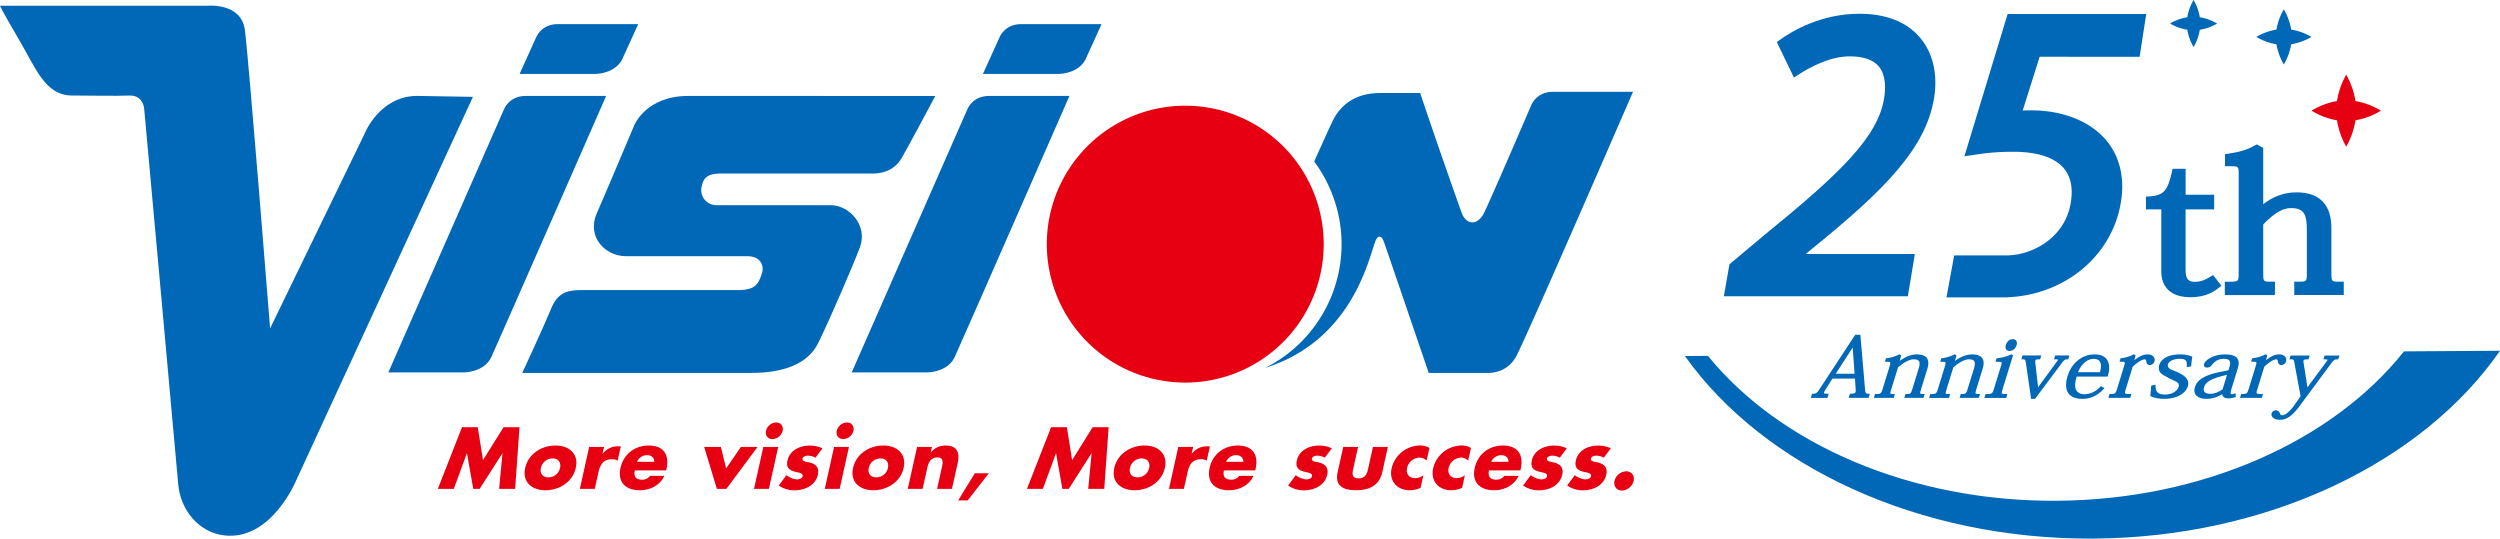<svg xmlns="http://www.w3.org/2000/svg" width="2602.57" height="560.7" viewBox="0 0 2602.57 560.7">
  <defs>
    <style>
      .cls-1 {
        fill: #0068b7;
      }

      .cls-2 {
        fill: #e60012;
      }

      .cls-3 {
        fill: #e50012;
      }

      .cls-4 {
        fill: #0068b6;
      }
    </style>
  </defs>
  <g id="レイヤー_1" data-name="レイヤー 1">
    <g>
      <g>
        <path class="cls-1" d="M0,6H215.75S251,2.37,254.9,31s26.29,310.84,26.29,310.84l98.53-203s15-38.05,53.42-39l59.19,1L308.07,500.68s-25.81,62.17-74.28,56.71c-27.18-3-45.95-26.78-48.26-53.18-3.46-40-35.49-391.54-35.49-391.54s-1.12-13.78-15.53-13.2S87,99.41,74.87,99.41c-27.66,0-37.72-28.48-54.53-57.15C.75,8.85,0,6,0,6"/>
        <path class="cls-1" d="M511.52,371.61c-6.16,13.27-21.86,16.1-29.26,16.1h-78L524.48,114.23s5.06-14.35,22.8-14.35H631S517.68,358.35,511.52,371.61"/>
        <path class="cls-1" d="M648.14,60.94C642,74.2,626.28,77,618.89,77h-78l17-37.55s5-14.34,22.81-14.34h83.66s-10.12,22.53-16.28,35.8"/>
        <path class="cls-1" d="M993.91,371.61c-6.17,13.27-21.86,16.1-29.26,16.1h-78l120.2-273.48s5-14.35,22.8-14.35h83.66S1000.06,358.35,993.91,371.61"/>
        <path class="cls-1" d="M1130.53,60.94C1124.36,74.2,1108.66,77,1101.26,77h-78l17-37.55s5-14.34,22.78-14.34h83.68s-10.12,22.53-16.28,35.8"/>
        <path class="cls-1" d="M716.45,99.88c-44.87,0-56.57,31.42-56.57,31.42S629,204.61,621.34,221.9c-10.86,24.46,8.42,44.83,30.57,44.83l126.13,0c15.81,0,17.59,12.35,14.85,18.73C789.39,296,786.18,302,767.66,302H604.11c-14.17,0-24,3.27-30.49,19.63-5.44,13.58-29.91,66.58-29.91,66.58H782.36c32.34,0,58.66-8.9,69.52-31.3,13.5-27.82,36.94-82.23,43.47-100,8.06-22-10.87-43.28-30.58-43.28l-118.35,0c-12.52,0-18.53-11.29-15.8-20,2.15-12.48,12-13,21.78-13h157c7.39,0,21.28-2.36,29.25-16.1,7.34-12.64,35-64.61,35-64.61Z"/>
        <path class="cls-1" d="M1616.67,95.6c-17.76,0-22.79,14.35-22.79,14.35s-45.6,106-49.53,112.83c-6.51,11.33-16.5,11.85-22.17.28-24.28-67.88-43.77-126.23-43.77-126.23h-41.62c-38,0-48.36,27.08-50.69,31.76-1.84,3.66-8.58,18.58-18,39.54A144.11,144.11,0,0,1,1317.08,383c90.51-28.57,107.59-113.18,114.59-131.54,1.79-5.3,6-8.43,9.13.62,4.23,12.06-3.23-9.58,46.56,136.17h61.17c7.4,0,20.63-1.95,29.25-16.08C1585.41,359.7,1700,95.6,1700,95.6Z"/>
        <path class="cls-2" d="M1378,254.17a144.12,144.12,0,1,1-144.11-144.12A144.11,144.11,0,0,1,1378,254.17"/>
        <polygon class="cls-2" points="480.94 444.72 497.37 444.72 502.81 479.03 524.21 444.72 540.81 444.72 536.28 508.92 519.59 508.92 523.1 471.96 522.92 471.96 499.32 508.92 492.68 508.92 486.14 471.96 485.97 471.96 472.41 508.92 455.8 508.92 480.94 444.72"/>
        <path class="cls-2" d="M575.24,477.24c6.31,0,9,4.52,7.77,9.87a12.21,12.21,0,0,1-12.12,9.81c-6.31,0-9-4.27-7.8-9.81a12.44,12.44,0,0,1,12.15-9.87m3-13.45c-14.06,0-28.19,8.43-31.5,23.32s7.2,23.27,21.17,23.27,28.19-8.43,31.47-23.27-7.09-23.32-21.14-23.32"/>
        <path class="cls-2" d="M627.24,472.39h.17a19.48,19.48,0,0,1,15.87-7.75h3l-3.31,14.91a10.86,10.86,0,0,0-6.23-1.46c-8.6,0-12,5.71-13.67,13.21l-3.89,17.62H603.64l9.7-43.68h15.47Z"/>
        <path class="cls-2" d="M663.13,480.74a11.36,11.36,0,0,1,10.71-6.89c4.18,0,7.4,2.72,7.25,6.89Zm30.73,7.33c3.29-14.91-3.39-24.28-18.56-24.28-14.21,0-26.13,8.78-29.35,23.32-3.34,15.08,5.66,23.27,20.13,23.27,10,0,20.81-4.69,25.55-15h-14.9a9.88,9.88,0,0,1-8.29,4c-6.4,0-9-3.39-7.56-9.69h32.61Z"/>
        <polygon class="cls-2" points="755.94 487.64 771.3 465.24 788.67 465.24 756.15 508.92 746.28 508.92 733.05 465.24 750.44 465.24 755.94 487.64"/>
        <path class="cls-2" d="M800.44,508.92h-15.5l9.69-43.68h15.52Zm14.35-60.46a11.5,11.5,0,0,1-10.62,8.68c-4.76,0-7.81-3.9-6.75-8.68A11.49,11.49,0,0,1,808,439.78c4.77,0,7.81,3.92,6.76,8.68"/>
        <path class="cls-2" d="M848.86,476.48a16.38,16.38,0,0,0-7.87-2.13c-1.8,0-5,.77-5.52,3-.67,3,4.1,3.41,6.13,3.83,6.92,1.45,11.62,4.85,9.83,13-2.56,11.48-14.09,16.26-24.22,16.26a28.4,28.4,0,0,1-16.52-5l8-10.8c2.66,2.21,7.45,4.41,11.29,4.41,2,0,5.06-.92,5.58-3.31.76-3.4-4.05-3.58-8.62-4.85s-8.9-3.68-7.16-11.5c2.37-10.73,13.15-15.5,22.67-15.5a30.37,30.37,0,0,1,13.77,2.82Z"/>
        <path class="cls-2" d="M874.1,508.92H858.61l9.69-43.68h15.5Zm14.35-60.46a11.48,11.48,0,0,1-10.61,8.68c-4.77,0-7.81-3.9-6.76-8.68a11.51,11.51,0,0,1,10.61-8.68c4.77,0,7.82,3.92,6.76,8.68"/>
        <path class="cls-2" d="M916.55,477.24c6.31,0,9,4.52,7.79,9.9a12.24,12.24,0,0,1-12.14,9.78c-6.3,0-9-4.27-7.79-9.78a12.45,12.45,0,0,1,12.14-9.9m3-13.45c-14.06,0-28.18,8.43-31.48,23.35s7.19,23.24,21.15,23.24,28.18-8.43,31.47-23.24-7.08-23.35-21.14-23.35"/>
        <path class="cls-2" d="M968.91,470.86h.15c4.75-5.29,9.49-7.06,15.54-7.06,11.76,0,14.8,7.4,12.41,18.14l-6,27H975.52l4.74-21.28c.92-4.17,3.23-11.5-4.45-11.5-6.29,0-9.12,4.69-10.33,10.15l-5,22.63H945l9.69-43.68h15.5Z"/>
        <polygon class="cls-2" points="1029.39 492.65 1007.45 520.93 997.49 520.93 1014.82 492.65 1029.39 492.65"/>
        <polygon class="cls-2" points="1094.23 444.72 1110.66 444.72 1116.08 479.03 1137.49 444.72 1154.1 444.72 1149.56 508.92 1132.87 508.92 1136.37 471.96 1136.21 471.96 1112.6 508.92 1105.95 508.92 1099.41 471.96 1099.24 471.96 1085.69 508.92 1069.08 508.92 1094.23 444.72"/>
        <path class="cls-2" d="M1188.52,477.24c6.3,0,9,4.52,7.77,9.9a12.22,12.22,0,0,1-12.14,9.78c-6.29,0-9-4.27-7.79-9.78a12.46,12.46,0,0,1,12.16-9.9m3-13.45c-14.06,0-28.2,8.43-31.51,23.35s7.21,23.24,21.18,23.24,28.18-8.43,31.45-23.24-7.08-23.35-21.12-23.35"/>
        <path class="cls-2" d="M1240.52,472.39h.17a19.45,19.45,0,0,1,15.85-7.75h3l-3.29,14.91a10.93,10.93,0,0,0-6.24-1.46c-8.61,0-12,5.71-13.66,13.21l-3.91,17.62h-15.49l9.67-43.68h15.51Z"/>
        <path class="cls-2" d="M1276.4,480.74a11.37,11.37,0,0,1,10.71-6.89c4.19,0,7.41,2.72,7.24,6.89Zm30.73,7.33c3.31-14.91-3.39-24.28-18.55-24.28-14.22,0-26.14,8.78-29.36,23.34-3.34,15.06,5.66,23.25,20.15,23.25,10,0,20.79-4.69,25.54-15H1290a9.9,9.9,0,0,1-8.3,4c-6.37,0-9-3.39-7.55-9.69h32.6Z"/>
        <path class="cls-2" d="M1379.11,476.48a16.36,16.36,0,0,0-7.88-2.13c-1.79,0-5,.77-5.51,3-.66,3,4.09,3.41,6.13,3.83,6.92,1.45,11.61,4.85,9.82,13-2.56,11.48-14.08,16.26-24.21,16.26a28.35,28.35,0,0,1-16.51-5l8-10.8c2.66,2.21,7.44,4.41,11.28,4.41,2,0,5.06-.92,5.59-3.31.75-3.4-4.06-3.58-8.62-4.85s-8.91-3.66-7.17-11.5c2.38-10.73,13.14-15.5,22.68-15.5a30.3,30.3,0,0,1,13.76,2.82Z"/>
        <path class="cls-2" d="M1413.8,465.24l-5.18,23.33c-1.24,5.55-.74,9.46,5.65,9.46s8.62-3.91,9.85-9.46l5.18-23.33h15.48L1439,491.55c-3.19,14.39-14.3,18.83-27.41,18.83s-22.28-4.44-19.09-18.83l5.84-26.31Z"/>
        <path class="cls-2" d="M1485.16,479.46a10.94,10.94,0,0,0-7.34-3.07,13.82,13.82,0,0,0-13,10.64c-1.4,6.32,2.14,10.74,8.54,10.74a14.53,14.53,0,0,0,8.39-3l-2.89,13.11a27.81,27.81,0,0,1-11.45,2.48c-12.94,0-21.63-9.63-18.7-22.81a30.7,30.7,0,0,1,29.7-23.78,18.06,18.06,0,0,1,9.65,2.56Z"/>
        <path class="cls-2" d="M1528.41,479.46a10.92,10.92,0,0,0-7.33-3.07,13.8,13.8,0,0,0-13,10.64c-1.4,6.32,2.14,10.74,8.52,10.74a14.61,14.61,0,0,0,8.41-3l-2.91,13.11a27.78,27.78,0,0,1-11.45,2.48c-12.94,0-21.62-9.63-18.7-22.81a30.72,30.72,0,0,1,29.71-23.78,18.06,18.06,0,0,1,9.65,2.56Z"/>
        <path class="cls-2" d="M1552.4,480.74a11.4,11.4,0,0,1,10.73-6.89c4.17,0,7.4,2.72,7.24,6.89Zm30.73,7.33c3.3-14.91-3.39-24.28-18.56-24.28-14.21,0-26.11,8.78-29.34,23.34-3.34,15.06,5.65,23.25,20.13,23.25,10,0,20.8-4.69,25.56-15H1566a9.92,9.92,0,0,1-8.31,4c-6.38,0-9-3.39-7.55-9.69h32.62Z"/>
        <path class="cls-2" d="M1623.77,476.48a16.39,16.39,0,0,0-7.88-2.13c-1.78,0-5,.77-5.51,3-.67,3,4.1,3.41,6.13,3.83,6.93,1.45,11.61,4.85,9.82,13-2.55,11.48-14.09,16.26-24.21,16.26a28.35,28.35,0,0,1-16.51-5l8-10.8c2.65,2.21,7.44,4.41,11.27,4.41,2,0,5.06-.92,5.58-3.31.77-3.4-4-3.58-8.62-4.85s-8.9-3.66-7.17-11.5c2.39-10.73,13.16-15.5,22.7-15.5a30.39,30.39,0,0,1,13.76,2.82Z"/>
        <path class="cls-2" d="M1669.58,476.48a16.31,16.31,0,0,0-7.86-2.13c-1.8,0-5,.77-5.53,3-.67,3,4.11,3.41,6.14,3.83,6.92,1.45,11.61,4.85,9.82,13-2.56,11.48-14.07,16.26-24.22,16.26a28.34,28.34,0,0,1-16.5-5l8-10.8c2.67,2.21,7.45,4.41,11.27,4.41,2,0,5.07-.92,5.59-3.31.76-3.4-4-3.58-8.63-4.85s-8.89-3.66-7.15-11.5c2.37-10.73,13.14-15.5,22.68-15.5a30.4,30.4,0,0,1,13.77,2.82Z"/>
        <path class="cls-2" d="M1700.67,500.66c-1.21,5.46-6.64,10-12.17,10s-9-4.52-7.76-10a13.06,13.06,0,0,1,12.17-10c5.54,0,9,4.42,7.76,10"/>
      </g>
      <g id="rogo">
        <path class="cls-3" d="M2442.49,152.66a81.51,81.51,0,0,0,9.62-27.44,75.13,75.13,0,0,0,26.5-10,75.32,75.32,0,0,0-26.5-10,81.51,81.51,0,0,0-9.62-27.46,81.78,81.78,0,0,0-9.64,27.46,75.43,75.43,0,0,0-26.48,10,75.23,75.23,0,0,0,26.48,10A81.78,81.78,0,0,0,2442.49,152.66Z"/>
        <path class="cls-4" d="M2377.52,67.09a60.92,60.92,0,0,0,7.66-21,61.13,61.13,0,0,0,21.06-7.66,61.48,61.48,0,0,0-21.06-7.65,61.13,61.13,0,0,0-7.66-21.06,61.48,61.48,0,0,0-7.65,21.06,61.37,61.37,0,0,0-21,7.65,61,61,0,0,0,21,7.66A61.26,61.26,0,0,0,2377.52,67.09Z"/>
        <path class="cls-4" d="M2283.58,49a52.57,52.57,0,0,0,6.5-18,51.9,51.9,0,0,0,18-6.51,52.16,52.16,0,0,0-18-6.53A52.46,52.46,0,0,0,2283.58,0a52.37,52.37,0,0,0-6.53,17.94,52.16,52.16,0,0,0-18,6.53,51.9,51.9,0,0,0,18,6.51A52.48,52.48,0,0,0,2283.58,49Z"/>
        <path class="cls-4" d="M2502.6,365.79c-74,93.24-209.55,154.53-361.47,155.52S1853,462.74,1778,370.46l-24,.16c82.17,115.48,243.9,191.22,425.38,190.06s342.37-79,423.21-195.53Z"/>
        <path class="cls-4" d="M2249.94,282.2c0,17.55,10.82,27.21,30.46,27.21,11.29,0,20.71-3,28.81-9.3l3.38-2.61-8.69-11.19-3.26,2c-5.86,3.66-10.25,5.09-15.65,5.09-6,0-9.72-2-9.72-12.2V218H2305V202.74h-29.7v-27h-13.58l-.74,3.34c-4.26,19.44-8.78,24.42-23,25.37l-4,.26V218h16Z"/>
        <path class="cls-4" d="M2368.31,293.25h-4.25c-8,0-8,0-8-9.71V233.73c10.84-11.52,20.24-17.12,28.72-17.12,14.39,0,16.71,7,16.71,23.68v43.06c0,9.9,0,9.9-8.84,9.9h-4.26v13.87h51.53V293.25h-4.25c-8.63,0-8.63,0-8.63-9.71V239.71c0-10.79,0-39.46-36.58-39.46-12.35,0-24.09,4.23-34.4,12.32V154l-6.66-3.71-2.06,1.15c-7.94,4.42-15.37,6.72-27.39,8.51l-3.63.54V173h4.26c9.94,0,9.94,0,9.94,8.37v102c0,9.9,0,9.9-10.16,9.9h-4.26v13.87h52.19Z"/>
        <path class="cls-4" d="M1886.73,258.68c75.46-61.15,118-104.17,126.64-156.27,4.13-24.84-1.07-47.35-14.64-63.36-9.57-11.29-28.23-24.74-62.83-24.74-40,0-70.11,17.67-84.47,28.2l-1.74,1.27,17.88,37,2.12-1.41c14.09-9.44,35.22-20.7,55.85-20.7,14.24,0,24.42,3.5,30.25,10.39,7.73,9.14,7.29,23.41,5.55,33.77-6.71,40-45.66,77.69-125.14,142.29l-35.79,30-5.82,33.3h191.54l7.29-44H1879.85Z"/>
        <path class="cls-4" d="M2227.4,59.14l6.89-44.56H2090l-45,148.09,15.21-2.23a245.33,245.33,0,0,1,35.94-2.43c24.67,0,42.73,5.89,52.23,17.05,7.27,8.54,9.79,20.32,7.48,35.12-5.28,36.11-38.68,55.64-67.52,55.73h-54l-8,43.66h63.52v-.11c60.23-2.44,109.53-43.64,118.23-100,3.87-25.07-1.62-47.16-15.87-63.88-16.63-19.51-45-30.7-77.7-30.7-3.29,0-6.19.07-8.83.2l17.63-56Z"/>
        <g>
          <path class="cls-4" d="M1903.7,409.87h-1.1c-2.26,0-3.54-.19-3.8-.55-.08-.1-.06-.35,0-.69a20.49,20.49,0,0,1,2.12-3.88l6.66-10.58h23.47l.75,10.89a8.44,8.44,0,0,1-.15,3.08c-.35,1.12-1.27,1.73-5.17,1.73h-.6l-1.34,4.33h20.66l1.34-4.33h-1.1c-2.85,0-3.61-.22-3.94-5.21l-4.81-56.16h-5.37l-37.4,57c-2.59,3.88-3.73,4.4-6.89,4.4h-.6l-1.34,4.33h17.23Zm7.37-20.8,17.61-27.25,2,27.25Z"/>
          <path class="cls-4" d="M1972.67,410.2h-1.1c-1.1,0-3.17,0-3.53-.5s.26-2.62.88-4.65l7-22.6c6.33-5.42,12.07-8.4,16.19-8.4,2.81,0,4.6.58,5.47,1.75,1.06,1.44,1,4-.21,7.9l-6.4,20.79c-1.68,5.44-2,5.71-6.69,5.71h-.59l-1.24,4h20l1.23-4h-1.1c-1.48,0-3-.06-3.41-.56s.13-2.53.73-4.5l6.54-21.22c1.53-5,1.36-8.62-.51-11.16s-5.38-3.81-10.65-3.81c-5.55,0-11.59,2.34-17.59,6.8l1.47-5.77-1.86-1.15-.41.22a38.62,38.62,0,0,1-13,3.9l-.51.08-1.11,3.59,2,0c1.5,0,3.09.08,3.47.58s-.11,2.5-.7,4.4L1960,404.49c-1.68,5.44-2,5.71-7.44,5.71h-.6l-1.24,4h20.76Z"/>
          <path class="cls-4" d="M2030.22,410.2h-1.1c-1.11,0-3.17,0-3.54-.5s.26-2.62.89-4.65l7-22.6c6.32-5.42,12.06-8.4,16.18-8.4,2.81,0,4.6.58,5.47,1.75,1.06,1.44,1,4-.2,7.9l-6.41,20.79c-1.68,5.44-2,5.71-6.68,5.71h-.6l-1.23,4h20l1.23-4h-1.1c-1.48,0-3-.06-3.41-.56s.13-2.53.74-4.5l6.53-21.22c1.53-5,1.36-8.62-.51-11.16s-5.38-3.81-10.65-3.81c-5.54,0-11.59,2.34-17.59,6.8l1.48-5.77-1.86-1.15-.41.22a38.6,38.6,0,0,1-13,3.9l-.5.08-1.12,3.59,2,0c1.5,0,3.09.08,3.47.58s-.1,2.5-.69,4.4l-7.06,22.92c-1.68,5.44-2,5.71-7.45,5.71h-.6l-1.23,4H2029Z"/>
          <path class="cls-4" d="M2092,365.4c3.21,0,6.21-2.44,7.28-5.92a5.34,5.34,0,0,0-.42-4.82,4.15,4.15,0,0,0-3.56-1.59c-3.15,0-6,2.39-7.1,5.94-.77,2.51-.2,4,.41,4.85A4.06,4.06,0,0,0,2092,365.4Z"/>
          <path class="cls-4" d="M2089.77,410.2h-1.1c-2,0-4.17-.05-4.63-.67s.09-2.36.74-4.48l10.82-35.13-1.68-1.08-.4.18A47.52,47.52,0,0,1,2079,373l-.52.05-1.11,3.6h1.1c2.6,0,4.84,0,5.24.55s-.27,2.63-.74,4.17l-7.14,23.17c-1.61,5.23-1.94,5.71-8.21,5.71h-.6l-1.23,4h22.75Z"/>
          <path class="cls-4" d="M2109.22,379.21l5.13,35.31.1.7h4.06l27.94-37.34c2.73-3.67,3.49-3.83,6-3.83h.59l1.24-4H2139.5l-1.24,4h1.1c2.5,0,3,.25,3.07.4a6.06,6.06,0,0,1-1,1.71l-19.71,27-2.88-25.23a7,7,0,0,1,.06-2.73c.22-.74,1-1.13,4.31-1.13h.6l1.24-4h-19.52l-1.23,4h1.1C2108.16,374.05,2108.46,374.05,2109.22,379.21Z"/>
          <path class="cls-4" d="M2153.38,409.57c2.77,3.75,7.63,5.65,14.46,5.65h.47c5.58,0,13.89-1.8,21.82-10.36l.71-.77L2187,402l-.42.51c-1.13,1.31-7.25,7.93-16.69,7.93-4.26,0-7.57-1.9-8.85-5.07s-1-7.36.77-13.34h32.29l.18-.57c2.23-7.25,1.85-13.44-1.07-17.39-2.52-3.41-6.76-5.13-12.62-5.13-14.7,0-24.66,11-28,21.88C2150,399.07,2150.28,405.37,2153.38,409.57Zm26.25-36c2.87,0,4.94.82,6.14,2.46,2.32,3.14,1.17,8.68.38,11.44h-22.89C2167.32,377.22,2174.32,373.55,2179.63,373.55Z"/>
          <path class="cls-4" d="M2217.63,414.2l1.23-4h-1.1c-2.45,0-4.88-.05-5.41-.77s0-2.34.67-4.38l7.2-23.38c4.23-3.75,9-7.53,12.4-7.53,1.12,0,1.5.18,1.77,2.35.41,3.05,2.41,3.51,3.56,3.51a5.3,5.3,0,0,0,4.14-8.39c-1.27-1.71-3.5-2.66-6.29-2.66-4.39,0-8.27,1.67-13.85,6.06l1.25-5-1.6-1.23-.46.22a37.69,37.69,0,0,1-13.07,3.92l-.51.06-1.11,3.59h1.1c1.94,0,3.87,0,4.28.61s-.12,2.46-.67,4.2l-7.11,23.08c-1.65,5.39-2.06,5.71-7.34,5.71h-.61l-1.23,4Z"/>
          <path class="cls-4" d="M2276.44,382.19l4.68-.78,0-.64c.29-3.61.66-6.39,1-8.86l.1-.63-.61-.23a32.94,32.94,0,0,0-12.44-2.1c-13.22,0-19.67,5.65-21.3,10.92a9,9,0,0,0,.85,7.71c1.43,1.85,3.76,3.09,6.23,4.43,1,.55,2.11,1.12,3.24,1.82,1.35.69,2.61,1.26,3.75,1.79,2.55,1.17,4.56,2.09,5.47,3.21a4.34,4.34,0,0,1,.53,4.05c-1.2,3.9-6.43,7.84-14.11,7.84-3.78,0-6.24-.71-7.73-2.22s-2.11-3.71-2.09-7v-1l-4.55,1-.19,2.58c-.17,2.31-.35,4.69-.71,7.56l-.08.6.54.25c4.06,1.86,8.56,2.7,14.59,2.7,9.92,0,21.19-4.06,24-13.14,1.66-5.38-1.47-10.23-8.7-13.55a26.93,26.93,0,0,0-4.89-2.23,47.14,47.14,0,0,1-4.84-2.1c-2-1.33-2.82-3.15-2.29-4.86,1.31-4.25,7.8-5.79,11.85-5.79,3.55,0,5.52.5,6.6,1.68s1.38,3,1.13,5.92Z"/>
          <path class="cls-4" d="M2294.56,378.86a2.87,2.87,0,0,0,.3,2.65,3.08,3.08,0,0,0,2.68,1.11,5.6,5.6,0,0,0,5.07-2.61c3.45-4.47,7.24-6.46,12.31-6.46,3.07,0,5,.62,6,1.92s1,3.45,0,6.53l-1.06,3.45-6.44,1.35c-7.56,1.35-13.51,3.11-18.15,5.41-5.55,2.65-8.83,6.15-10.34,11-.93,3-.62,5.73.9,7.79,2,2.66,5.94,4.2,10.9,4.2a29.39,29.39,0,0,0,16.57-4.92c.48,2.93,2.61,4.41,6.35,4.41a19.51,19.51,0,0,0,7.23-1.24l.55-.2-.16-4-1.11.52a6.26,6.26,0,0,1-2.72.61,1.05,1.05,0,0,1-.95-.36c-.28-.39-.6-1.53.43-4.88l6.72-21.82c1.37-4.46,1.18-7.81-.61-10.23-2.05-2.79-6.22-4.14-12.74-4.14C2304.11,369,2295.84,374.7,2294.56,378.86Zm23.85,11.35-4.66,15.12c-4.57,3.14-8.62,4.62-12.74,4.62-3,0-5.09-.73-6.11-2.1-.87-1.18-1-2.86-.32-5C2296.3,397.28,2303,393.69,2318.41,390.21Z"/>
          <path class="cls-4" d="M2357.22,381.67c4.23-3.75,9-7.53,12.39-7.53,1.13,0,1.52.18,1.78,2.35.4,3.05,2.4,3.51,3.57,3.51a5.14,5.14,0,0,0,4.93-3.89,5.06,5.06,0,0,0-.8-4.5c-1.26-1.71-3.49-2.66-6.28-2.66-4.4,0-8.28,1.67-13.85,6.06l1.24-5-1.59-1.23-.46.22a37.69,37.69,0,0,1-13.07,3.92l-.51.06-1.11,3.59h1.1c1.93,0,3.86,0,4.27.61s-.12,2.46-.66,4.2l-7.11,23.08c-1.66,5.39-2.08,5.71-7.35,5.71h-.6l-1.23,4h22.75l1.24-4h-1.1c-2.45,0-4.89-.05-5.42-.77s0-2.34.67-4.38Z"/>
          <path class="cls-4" d="M2373.51,437c4.41,0,10.53-1.4,18.92-12.3l34.7-46.77c2.65-3.57,3.33-3.83,6.44-3.83h.6l1.23-4H2420l-1.23,4h1.1c2.64,0,3.18.27,3.23.49a5.66,5.66,0,0,1-1,1.62l-20,27-3.93-25.23a6.23,6.23,0,0,1-.1-2.75c.21-.72,1-1.13,4.51-1.13h.6l1.23-4h-19.8l-1.24,4h1.11c3.32,0,3.52,0,4.34,5.2l6.17,33.27-8,11.24c-2.5,3.17-7.28,8.51-11.23,8.51-1.36,0-1.76-.71-2.39-2.08s-1.66-3.09-4.31-3.09a4.63,4.63,0,0,0-4.2,3,4.27,4.27,0,0,0,.7,3.84C2366.9,435.9,2369.75,437,2373.51,437Z"/>
        </g>
      </g>
    </g>
  </g>
</svg>

